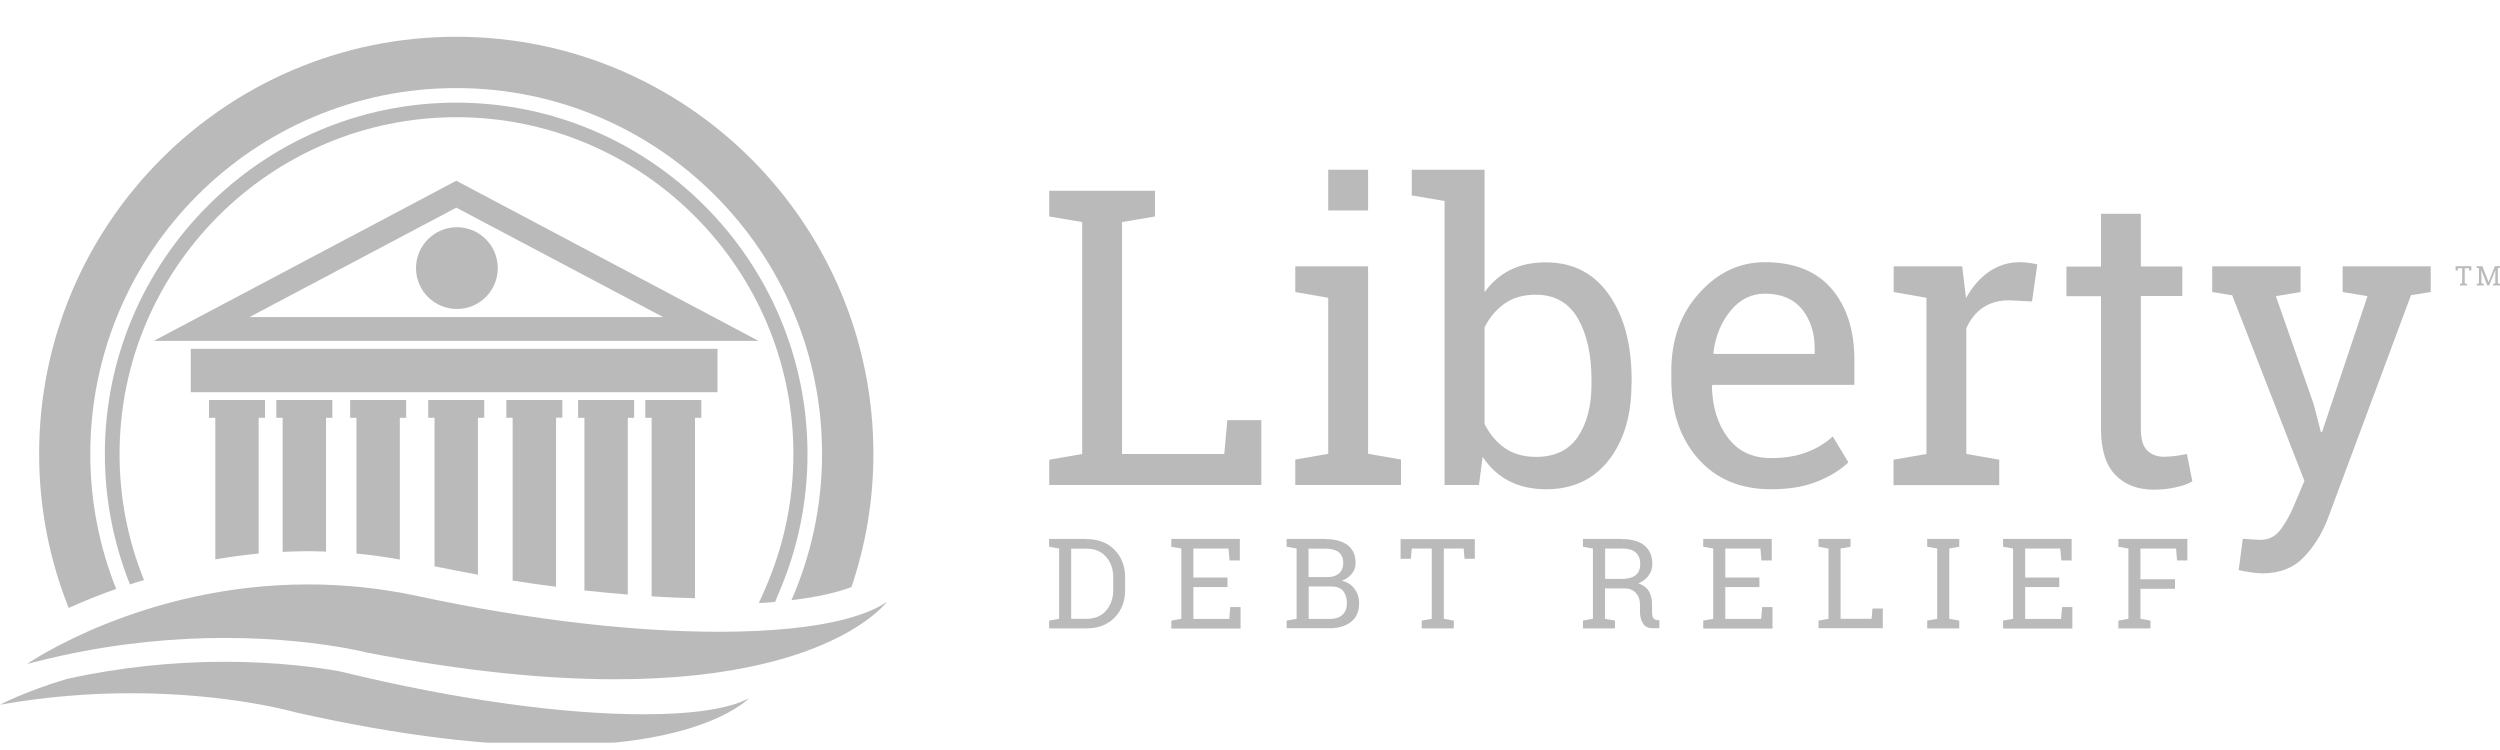 <svg width="120" height="36" viewBox="0 0 120 36" fill="none" xmlns="http://www.w3.org/2000/svg">
<g clip-path="url(#clip0_208_8996)">
<path d="M50.364 23.287V22.066L51.945 21.791V10.659L50.364 10.391V9.155H51.945H53.858H55.44V10.391L53.858 10.659V21.791H58.764L58.913 20.167H60.543V23.28H50.364V23.287Z" fill="#BABABA"/>
<path d="M62.174 22.058L63.755 21.783V14.294L62.174 14.018V12.783H65.668V21.783L67.249 22.058V23.28H62.174V22.058ZM65.668 10.101H63.755V8.146H65.668V10.101Z" fill="#BABABA"/>
<path d="M78.311 18.43C78.311 19.941 77.944 21.162 77.216 22.094C76.489 23.018 75.487 23.484 74.216 23.484C73.532 23.484 72.939 23.35 72.43 23.089C71.929 22.828 71.506 22.44 71.167 21.931L70.99 23.28H69.339V9.649L67.765 9.381V8.146H71.259V14.025C71.591 13.56 72 13.207 72.487 12.96C72.974 12.713 73.546 12.593 74.202 12.593C75.494 12.593 76.504 13.108 77.231 14.146C77.958 15.183 78.318 16.538 78.318 18.233V18.43H78.311ZM76.391 18.233C76.391 17.026 76.172 16.037 75.734 15.282C75.296 14.527 74.619 14.146 73.715 14.146C73.129 14.146 72.628 14.287 72.226 14.569C71.823 14.851 71.499 15.233 71.259 15.713V20.35C71.499 20.837 71.823 21.218 72.233 21.508C72.642 21.79 73.144 21.931 73.729 21.931C74.626 21.931 75.296 21.614 75.734 20.971C76.172 20.329 76.391 19.482 76.391 18.43V18.233Z" fill="#BABABA"/>
<path d="M85.001 23.484C83.54 23.484 82.376 22.997 81.514 22.023C80.653 21.049 80.223 19.785 80.223 18.233V17.802C80.223 16.305 80.667 15.063 81.557 14.075C82.446 13.08 83.498 12.585 84.712 12.585C86.124 12.585 87.19 13.016 87.917 13.863C88.644 14.717 89.011 15.854 89.011 17.28V18.473H82.199L82.171 18.522C82.192 19.531 82.446 20.357 82.94 21.014C83.434 21.663 84.119 21.988 85.008 21.988C85.658 21.988 86.223 21.896 86.71 21.712C87.197 21.529 87.62 21.275 87.973 20.95L88.722 22.192C88.347 22.552 87.853 22.863 87.232 23.11C86.611 23.364 85.87 23.484 85.001 23.484ZM84.712 14.096C84.07 14.096 83.526 14.364 83.074 14.908C82.623 15.451 82.34 16.122 82.242 16.941L82.263 16.99H87.105V16.736C87.105 15.988 86.907 15.36 86.505 14.851C86.096 14.35 85.503 14.096 84.712 14.096Z" fill="#BABABA"/>
<path d="M90.896 14.018V12.783H94.185L94.369 14.308C94.665 13.771 95.032 13.348 95.47 13.044C95.907 12.741 96.409 12.585 96.966 12.585C97.115 12.585 97.27 12.6 97.425 12.621C97.58 12.642 97.707 12.67 97.792 12.691L97.538 14.47L96.451 14.414C95.95 14.414 95.519 14.534 95.18 14.767C94.835 15 94.573 15.331 94.383 15.762V21.79L95.964 22.065V23.287H90.889V22.065L92.47 21.79V14.294L90.896 14.018Z" fill="#BABABA"/>
<path d="M102.761 10.256V12.79H104.752V14.209H102.761V20.583C102.761 21.077 102.86 21.423 103.065 21.621C103.269 21.818 103.538 21.924 103.877 21.924C104.046 21.924 104.237 21.91 104.441 21.882C104.653 21.854 104.829 21.818 104.971 21.79L105.232 23.103C105.048 23.216 104.787 23.315 104.434 23.392C104.088 23.47 103.735 23.505 103.389 23.505C102.613 23.505 101.999 23.272 101.54 22.799C101.081 22.334 100.848 21.592 100.848 20.59V14.216H99.189V12.797H100.848V10.263H102.761V10.256Z" fill="#BABABA"/>
<path d="M116.668 14.018L115.729 14.167L111.734 24.896C111.466 25.602 111.084 26.216 110.59 26.738C110.089 27.261 109.426 27.522 108.586 27.522C108.437 27.522 108.24 27.501 108.007 27.466C107.767 27.43 107.583 27.395 107.456 27.367L107.654 25.863C107.618 25.856 107.731 25.863 108 25.884C108.268 25.906 108.437 25.913 108.508 25.913C108.917 25.913 109.242 25.736 109.496 25.383C109.75 25.03 109.969 24.628 110.153 24.169L110.611 23.082L107.146 14.174L106.186 14.018V12.783H110.428V14.018L109.242 14.216L111.056 19.397L111.402 20.738H111.458L113.64 14.216L112.447 14.018V12.783H116.675V14.018H116.668Z" fill="#BABABA"/>
<path d="M52.15 25.877C52.708 25.877 53.16 26.047 53.499 26.392C53.837 26.738 54.007 27.183 54.007 27.727V28.312C54.007 28.863 53.837 29.308 53.499 29.647C53.16 29.992 52.708 30.162 52.15 30.162H50.357V29.788L50.837 29.703V26.329L50.357 26.244V25.87H50.837H52.15V25.877ZM51.416 26.329V29.703H52.15C52.546 29.703 52.856 29.576 53.089 29.315C53.315 29.054 53.435 28.722 53.435 28.312V27.72C53.435 27.317 53.322 26.985 53.089 26.724C52.863 26.463 52.546 26.336 52.15 26.336H51.416V26.329Z" fill="#BABABA"/>
<path d="M56.223 30.162V29.788L56.703 29.703V26.329L56.223 26.244V25.87H59.512V26.901H59.018L58.968 26.329H57.282V27.72H58.919V28.178H57.282V29.71H59.004L59.053 29.138H59.547V30.169H56.223V30.162Z" fill="#BABABA"/>
<path d="M63.636 25.877C64.08 25.877 64.433 25.976 64.687 26.167C64.941 26.357 65.068 26.647 65.068 27.035C65.068 27.225 65.005 27.395 64.885 27.543C64.765 27.691 64.603 27.804 64.405 27.875C64.659 27.931 64.864 28.058 65.012 28.256C65.16 28.454 65.238 28.687 65.238 28.948C65.238 29.343 65.111 29.64 64.857 29.844C64.603 30.049 64.257 30.155 63.819 30.155H61.758V29.788L62.238 29.703V26.329L61.758 26.244V25.87H62.238H63.636V25.877ZM62.817 27.698H63.784C63.988 27.691 64.158 27.628 64.285 27.515C64.412 27.395 64.475 27.233 64.475 27.028C64.475 26.795 64.405 26.625 64.257 26.505C64.108 26.392 63.904 26.336 63.628 26.336H62.81V27.698H62.817ZM62.817 28.15V29.71H63.819C64.087 29.71 64.292 29.647 64.433 29.512C64.581 29.385 64.652 29.195 64.652 28.955C64.652 28.701 64.588 28.51 64.468 28.362C64.348 28.221 64.158 28.15 63.904 28.15H62.817Z" fill="#BABABA"/>
<path d="M70.792 25.877V26.823H70.298L70.256 26.329H69.303V29.703L69.783 29.788V30.162H68.244V29.788L68.724 29.703V26.329H67.764L67.722 26.823H67.228V25.877H70.792Z" fill="#BABABA"/>
<path d="M77.865 25.877C78.331 25.877 78.691 25.983 78.938 26.188C79.185 26.392 79.312 26.689 79.312 27.07C79.312 27.275 79.256 27.465 79.136 27.621C79.023 27.783 78.853 27.91 78.642 28.002C78.875 28.079 79.044 28.207 79.143 28.376C79.249 28.545 79.298 28.764 79.298 29.011V29.357C79.298 29.491 79.312 29.583 79.347 29.647C79.383 29.71 79.439 29.745 79.51 29.759L79.651 29.774V30.155H79.341C79.115 30.155 78.952 30.077 78.861 29.922C78.762 29.767 78.719 29.576 78.719 29.35V29.018C78.719 28.785 78.649 28.595 78.515 28.454C78.38 28.312 78.197 28.242 77.971 28.242H77.039V29.703L77.519 29.788V30.162H75.981V29.788L76.46 29.703V26.329L75.981 26.244V25.87H76.46H77.865V25.877ZM77.046 27.79H77.809C78.133 27.79 78.366 27.727 78.515 27.607C78.663 27.48 78.733 27.303 78.733 27.063C78.733 26.837 78.663 26.661 78.522 26.527C78.38 26.392 78.162 26.329 77.865 26.329H77.046V27.79Z" fill="#BABABA"/>
<path d="M81.755 30.162V29.788L82.235 29.703V26.329L81.755 26.244V25.87H85.044V26.901H84.55L84.501 26.329H82.814V27.72H84.451V28.178H82.814V29.71H84.536L84.585 29.138H85.08V30.169H81.755V30.162Z" fill="#BABABA"/>
<path d="M87.289 30.162V29.788L87.769 29.703V26.329L87.289 26.244V25.87H87.769H88.348H88.828V26.244L88.348 26.329V29.703H89.837L89.88 29.209H90.374V30.155H87.289V30.162Z" fill="#BABABA"/>
<path d="M92.506 26.244V25.87H94.045V26.244L93.565 26.329V29.703L94.045 29.788V30.162H92.506V29.788L92.986 29.703V26.329L92.506 26.244Z" fill="#BABABA"/>
<path d="M96.148 30.162V29.788L96.628 29.703V26.329L96.148 26.244V25.87H99.438V26.901H98.944L98.894 26.329H97.207V27.72H98.845V28.178H97.207V29.71H98.93L98.979 29.138H99.473V30.169H96.148V30.162Z" fill="#BABABA"/>
<path d="M101.683 29.788L102.163 29.703V26.329L101.683 26.244V25.87H104.993V26.901H104.499L104.45 26.329H102.741V27.804H104.4V28.263H102.741V29.703L103.221 29.788V30.162H101.683V29.788Z" fill="#BABABA"/>
<path d="M118.623 12.776V12.981H118.518L118.511 12.875H118.306V13.602L118.412 13.623V13.701H118.08V13.623L118.186 13.602V12.875H117.981L117.974 12.981H117.868V12.776H118.623Z" fill="#BABABA"/>
<path d="M119.781 12.96L119.478 13.701H119.393L119.097 12.96L119.111 13.334V13.602L119.217 13.623V13.701H118.885V13.623L118.991 13.602V12.875L118.885 12.854V12.776H118.991H119.153L119.449 13.532H119.457L119.753 12.776H120V12.854L119.894 12.875V13.602L120 13.623V13.701H119.668V13.623L119.774 13.602V13.341L119.781 12.96Z" fill="#BABABA"/>
<path d="M16.398 32.245C16.391 32.245 16.384 32.245 16.377 32.238C15.296 32.04 13.327 31.765 10.793 31.765C8.252 31.765 5.718 32.04 3.254 32.576C1.2 33.184 0 33.826 0 33.826C2.28 33.423 4.405 33.275 6.282 33.275C11.005 33.275 14.16 34.186 14.16 34.186C19.412 35.372 23.471 35.781 26.584 35.781C33.854 35.781 35.951 33.515 35.951 33.515C35.012 34.023 33.254 34.285 30.918 34.285C27.212 34.292 22.052 33.628 16.398 32.245Z" fill="#BABABA"/>
<path d="M41.195 29.534C41.019 29.591 40.828 29.647 40.631 29.703C39.106 30.113 37.009 30.325 34.504 30.325C30.515 30.325 25.489 29.781 20.04 28.609C18.198 28.214 16.44 28.052 14.781 28.052C6.798 28.052 1.299 31.871 1.299 31.871C1.849 31.722 2.393 31.595 2.936 31.475C5.859 30.833 8.541 30.621 10.793 30.621C13.419 30.621 15.445 30.904 16.581 31.108C17.238 31.228 17.598 31.32 17.598 31.32C22.398 32.245 26.322 32.605 29.52 32.605C32.449 32.605 34.758 32.308 36.579 31.878C38.125 31.518 39.303 31.059 40.193 30.614C41.965 29.725 42.579 28.878 42.579 28.878C42.226 29.132 41.76 29.351 41.195 29.534Z" fill="#BABABA"/>
<path d="M34.44 16.743H9.155V18.826H34.44V16.743Z" fill="#BABABA"/>
<path d="M21.903 8.675L7.383 16.362H21.896H36.409L21.903 8.675ZM11.978 15.219L21.903 9.967L31.828 15.219H21.903H11.978Z" fill="#BABABA"/>
<path d="M21.931 10.906C20.851 10.906 19.969 11.788 19.969 12.868C19.969 13.948 20.844 14.831 21.931 14.831C23.018 14.831 23.893 13.955 23.893 12.868C23.893 11.781 23.011 10.906 21.931 10.906Z" fill="#BABABA"/>
<path d="M37.349 28.538C38.287 26.393 38.76 24.12 38.76 21.79C38.76 12.494 31.193 4.927 21.897 4.927C12.6 4.927 5.033 12.494 5.033 21.79C5.033 23.936 5.436 26.026 6.226 28.023L6.24 28.052C6.459 27.981 6.678 27.91 6.911 27.847L6.883 27.769C6.12 25.856 5.739 23.852 5.739 21.797C5.739 12.882 12.996 5.626 21.911 5.626C30.826 5.626 38.083 12.882 38.083 21.797C38.083 24.035 37.624 26.209 36.727 28.263L36.424 28.948C36.692 28.934 36.953 28.913 37.207 28.892L37.349 28.538Z" fill="#BABABA"/>
<path d="M5.577 28.27C4.779 26.266 4.334 24.085 4.334 21.791C4.334 12.092 12.198 4.228 21.897 4.228C31.596 4.228 39.459 12.092 39.459 21.791C39.459 24.289 38.93 26.654 37.991 28.807C39.17 28.666 40.151 28.454 40.871 28.179C41.548 26.174 41.923 24.028 41.923 21.791C41.923 10.729 32.958 1.765 21.904 1.765C10.843 1.765 1.878 10.729 1.878 21.791C1.878 24.402 2.386 26.894 3.297 29.181C3.96 28.885 4.723 28.567 5.577 28.27Z" fill="#BABABA"/>
<path d="M30.134 28.539V20.054H30.438V19.2H30.134H28.052H27.748V20.054H28.052V28.341C28.765 28.419 29.456 28.483 30.134 28.539Z" fill="#BABABA"/>
<path d="M33.359 28.715V20.054H33.663V19.2H33.359H31.277H30.974V20.054H31.277V28.624C31.997 28.673 32.689 28.694 33.359 28.715Z" fill="#BABABA"/>
<path d="M26.69 28.164V20.047H26.993V19.2H26.69H24.607H24.304V20.054H24.607V27.868C25.32 27.981 26.012 28.08 26.69 28.164Z" fill="#BABABA"/>
<path d="M22.941 27.586V20.054H23.244V19.2H22.941H20.858H20.555V20.054H20.858V27.184C21.564 27.325 22.256 27.459 22.941 27.586Z" fill="#BABABA"/>
<path d="M14.781 26.457C15.064 26.457 15.36 26.471 15.65 26.478V20.054H15.953V19.2H15.65H13.567H13.264V20.054H13.567V26.492C13.963 26.471 14.372 26.457 14.781 26.457Z" fill="#BABABA"/>
<path d="M12.417 26.57V20.054H12.721V19.2H12.417H10.335H10.031V20.054H10.335V26.852C11.005 26.732 11.697 26.64 12.417 26.57Z" fill="#BABABA"/>
<path d="M19.192 26.859V20.054H19.496V19.2H19.192H17.11H16.807V20.054H17.11V26.57C17.788 26.633 18.487 26.732 19.192 26.859Z" fill="#BABABA"/>
</g>
<defs>
<clipPath id="clip0_208_8996">
<rect width="120" height="35.294" fill="white" transform="translate(0 0.353)"/>
</clipPath>
</defs>
</svg>
